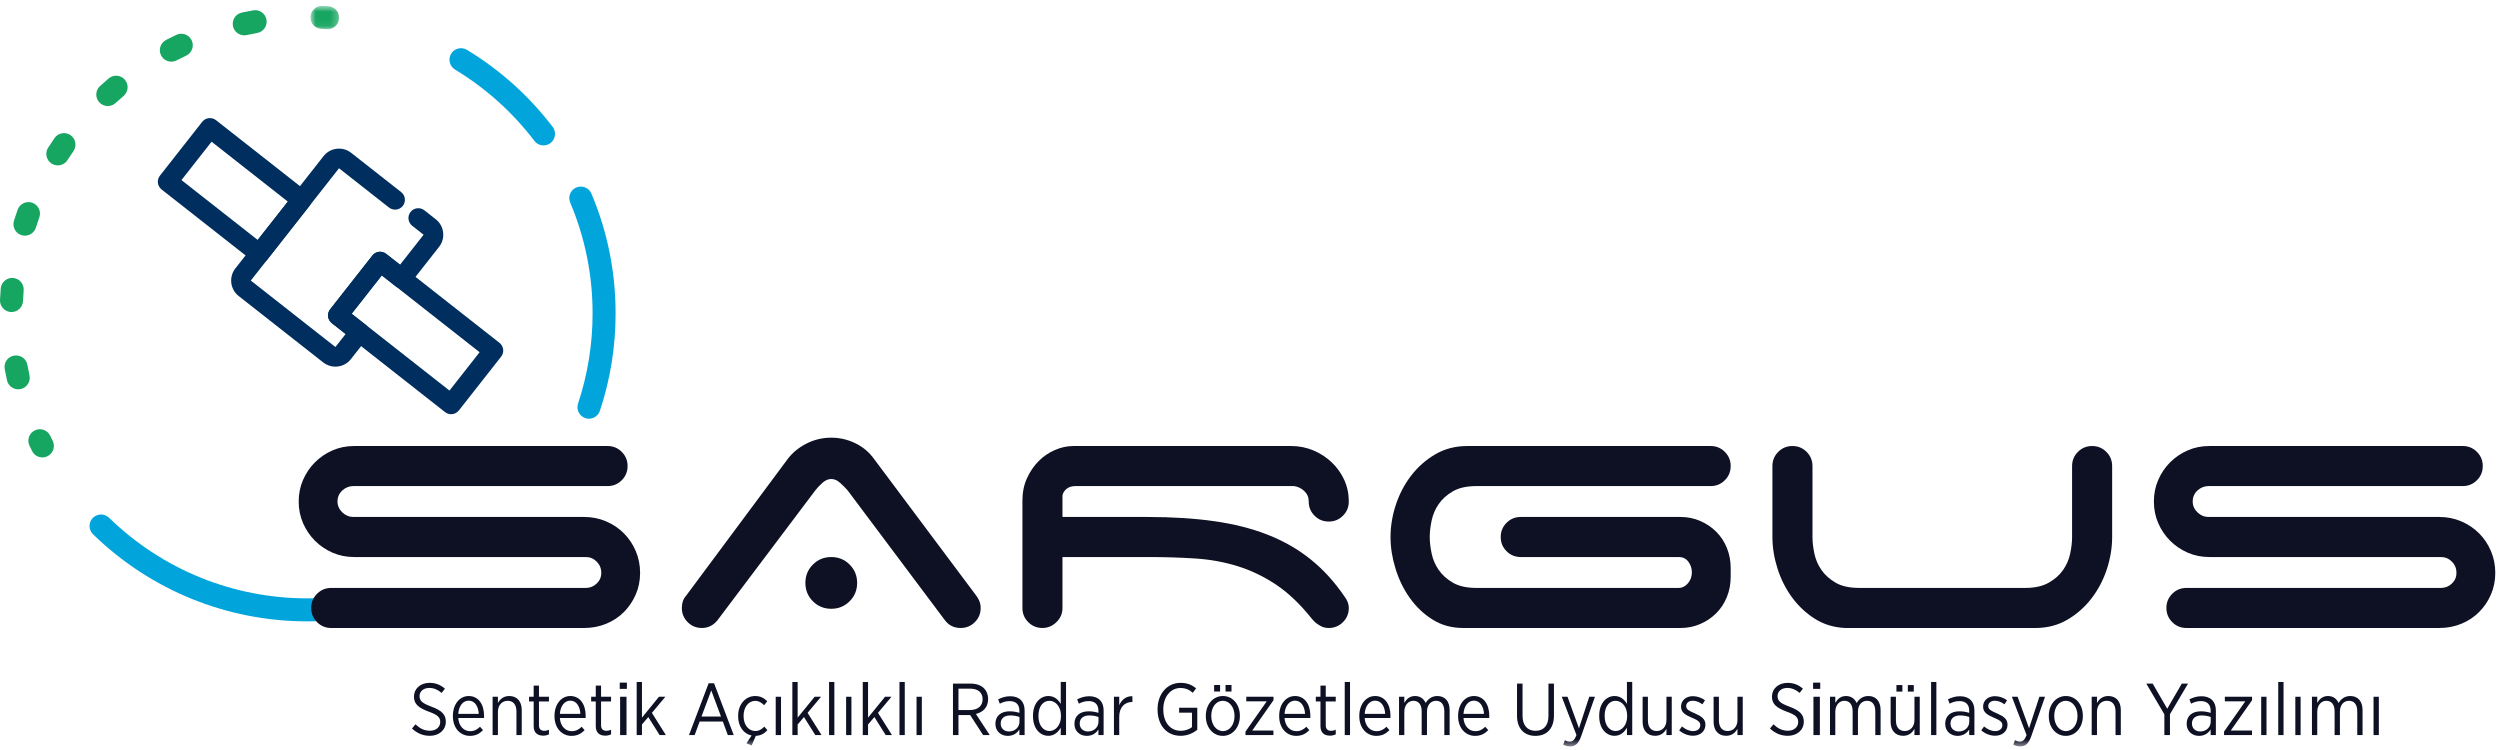 <?xml version="1.0" encoding="UTF-8"?>
<svg width="350px" height="105px" viewBox="0 0 350 105" version="1.1" xmlns="http://www.w3.org/2000/svg" xmlns:xlink="http://www.w3.org/1999/xlink">
    <!-- Generator: Sketch 62 (91390) - https://sketch.com -->
    <title>Group 94</title>
    <desc>Created with Sketch.</desc>
    <defs>
        <polygon id="path-1" points="0.736 0.667 4.755 0.667 4.755 3.934 0.736 3.934"></polygon>
        <polygon id="path-3" points="0 104.497 349.34 104.497 349.34 0.822 0 0.822"></polygon>
    </defs>
    <g id="Page-1" stroke="none" stroke-width="1" fill="none" fill-rule="evenodd">
        <g id="Group-94">
            <path d="M63.157,57.989 C62.86,57.989 62.56,57.894 62.307,57.696 L46.451,45.239 C45.852,44.769 45.747,43.903 46.217,43.308 L52.135,35.772 C52.359,35.484 52.693,35.299 53.054,35.256 C53.417,35.216 53.779,35.316 54.067,35.541 L69.928,47.997 C70.214,48.222 70.399,48.553 70.445,48.916 C70.488,49.278 70.384,49.643 70.159,49.929 L64.24,57.464 C63.972,57.809 63.565,57.989 63.157,57.989 L63.157,57.989 Z M49.232,43.924 L62.927,54.68 L67.144,49.311 L53.45,38.555 L49.232,43.924 Z" id="Fill-1" fill="#002F5F"></path>
            <path d="M36.312,36.903 C36.007,36.903 35.704,36.801 35.461,36.61 L22.621,26.525 C22.335,26.3 22.148,25.968 22.104,25.606 C22.062,25.243 22.165,24.878 22.39,24.592 L28.309,17.056 C28.778,16.459 29.643,16.357 30.241,16.825 L43.08,26.909 C43.367,27.134 43.553,27.466 43.597,27.827 C43.639,28.189 43.536,28.555 43.312,28.843 L37.393,36.376 C37.169,36.664 36.839,36.85 36.475,36.892 C36.419,36.901 36.366,36.903 36.312,36.903 L36.312,36.903 Z M25.406,25.21 L36.079,33.593 L40.298,28.225 L29.621,19.84 L25.406,25.21 Z" id="Fill-3" fill="#002F5F"></path>
            <path d="M46.955,51.333 C46.359,51.333 45.763,51.142 45.258,50.747 L33.414,41.444 C32.218,40.505 32.013,38.77 32.95,37.577 L45.296,21.86 C45.747,21.281 46.4,20.915 47.134,20.828 C47.863,20.739 48.585,20.941 49.161,21.394 L56.161,26.892 C56.761,27.362 56.863,28.226 56.395,28.825 C55.924,29.423 55.058,29.524 54.462,29.057 L47.461,23.558 L35.114,39.278 L46.958,48.58 L48.388,46.763 L46.452,45.24 C45.852,44.771 45.747,43.903 46.216,43.307 L52.134,35.772 C52.604,35.174 53.47,35.071 54.068,35.539 L56.007,37.062 L59.304,32.863 L57.708,31.608 C57.111,31.138 57.006,30.273 57.476,29.676 C57.946,29.076 58.812,28.975 59.409,29.442 L61.005,30.696 C61.583,31.149 61.949,31.803 62.037,32.534 C62.125,33.265 61.925,33.986 61.469,34.562 L57.322,39.845 C56.851,40.44 55.984,40.545 55.388,40.078 L53.451,38.555 L49.232,43.925 L51.169,45.447 C51.768,45.917 51.87,46.783 51.404,47.38 L49.123,50.282 C48.581,50.972 47.772,51.333 46.955,51.333" id="Fill-5" fill="#002F5F"></path>
            <path d="M82.455,58.619 C82.288,58.619 82.117,58.591 81.947,58.535 C81.101,58.254 80.643,57.341 80.928,56.497 C82.278,52.44 82.962,48.197 82.962,43.884 C82.962,38.499 81.907,33.275 79.828,28.36 C79.482,27.538 79.865,26.594 80.683,26.248 C81.503,25.903 82.448,26.284 82.795,27.102 C85.046,32.419 86.184,38.064 86.184,43.884 C86.184,48.543 85.445,53.129 83.984,57.514 C83.759,58.19 83.132,58.619 82.455,58.619" id="Fill-7" fill="#01A4DB"></path>
            <path d="M76.096,20.357 C75.609,20.357 75.13,20.137 74.814,19.722 C71.753,15.708 68.015,12.349 63.703,9.738 C62.941,9.278 62.699,8.286 63.158,7.526 C63.621,6.763 64.612,6.52 65.372,6.981 C70.03,9.801 74.069,13.43 77.376,17.767 C77.913,18.476 77.779,19.486 77.071,20.028 C76.78,20.247 76.434,20.357 76.096,20.357" id="Fill-9" fill="#01A4DB"></path>
            <path d="M5.939,64.039 C5.344,64.039 4.775,63.711 4.493,63.145 L4.127,62.398 C3.745,61.592 4.083,60.633 4.887,60.25 C5.684,59.864 6.651,60.206 7.036,61.009 L7.378,61.707 C7.774,62.504 7.452,63.473 6.654,63.869 C6.422,63.984 6.178,64.039 5.939,64.039" id="Fill-11" fill="#17A562"></path>
            <path d="M2.551,54.504 C1.812,54.504 1.147,53.992 0.979,53.24 C0.866,52.716 0.757,52.188 0.659,51.66 C0.5,50.783 1.082,49.943 1.955,49.784 C2.842,49.632 3.671,50.203 3.833,51.076 C3.92,51.571 4.017,52.058 4.128,52.545 C4.317,53.415 3.769,54.275 2.901,54.466 C2.787,54.491 2.668,54.504 2.551,54.504 M1.612,43.685 L1.546,43.685 C0.654,43.648 -0.034,42.896 0.001,42.006 C0.023,41.467 0.059,40.928 0.101,40.393 C0.172,39.509 0.944,38.848 1.835,38.914 C2.722,38.987 3.384,39.764 3.315,40.648 C3.275,41.146 3.244,41.643 3.222,42.144 C3.185,43.008 2.473,43.685 1.612,43.685 M3.491,32.993 C3.33,32.993 3.169,32.97 3.005,32.918 C2.156,32.652 1.688,31.747 1.955,30.899 C2.117,30.381 2.287,29.868 2.469,29.359 C2.771,28.52 3.695,28.083 4.531,28.386 C5.368,28.687 5.807,29.611 5.502,30.447 C5.337,30.915 5.177,31.389 5.026,31.865 C4.81,32.554 4.175,32.993 3.491,32.993 M8.092,23.154 C7.793,23.154 7.493,23.074 7.225,22.9 C6.475,22.421 6.255,21.425 6.738,20.675 C7.027,20.219 7.326,19.773 7.634,19.329 C8.143,18.595 9.145,18.416 9.875,18.922 C10.607,19.432 10.787,20.435 10.28,21.165 C9.998,21.575 9.721,21.991 9.449,22.412 C9.142,22.893 8.622,23.154 8.092,23.154 M15.09,14.847 C14.652,14.847 14.217,14.671 13.899,14.323 C13.299,13.668 13.344,12.648 14.002,12.047 C14.399,11.685 14.803,11.33 15.215,10.981 C15.895,10.403 16.911,10.49 17.486,11.167 C18.059,11.846 17.977,12.862 17.299,13.437 C16.92,13.76 16.543,14.09 16.175,14.426 C15.866,14.709 15.479,14.847 15.09,14.847 M23.991,8.632 C23.406,8.632 22.844,8.316 22.557,7.764 C22.148,6.973 22.457,6.004 23.248,5.591 C23.722,5.346 24.206,5.105 24.691,4.877 C25.495,4.498 26.458,4.841 26.835,5.646 C27.216,6.452 26.872,7.413 26.066,7.791 C25.617,8.003 25.171,8.224 24.731,8.452 C24.491,8.577 24.238,8.632 23.991,8.632 M34.192,4.948 C33.453,4.948 32.784,4.432 32.621,3.679 C32.43,2.809 32.983,1.952 33.852,1.762 C34.377,1.647 34.904,1.543 35.434,1.448 C36.306,1.289 37.147,1.871 37.306,2.748 C37.464,3.623 36.882,4.462 36.004,4.618 C35.512,4.708 35.023,4.803 34.539,4.911 C34.421,4.935 34.308,4.948 34.192,4.948" id="Fill-13" fill="#17A562"></path>
            <g id="Group-17" transform="translate(42.723, 0.154)">
                <mask id="mask-2" fill="white">
                    <use xlink:href="#path-1"></use>
                </mask>
                <g id="Clip-16"></g>
                <path d="M3.146,3.934 C3.112,3.934 3.076,3.933 3.04,3.931 L2.27,3.887 C1.382,3.845 0.695,3.091 0.738,2.202 C0.779,1.313 1.552,0.64 2.419,0.667 L3.251,0.715 C4.14,0.771 4.812,1.541 4.751,2.426 C4.7,3.279 3.989,3.934 3.146,3.934" id="Fill-15" fill="#17A562" mask="url(#mask-2)"></path>
            </g>
            <path d="M43.073,86.993 C31.785,86.993 21.113,82.663 13.021,74.796 C12.385,74.175 12.369,73.154 12.991,72.517 C13.609,71.879 14.63,71.864 15.268,72.486 C22.754,79.763 32.63,83.772 43.073,83.772 C44.745,83.772 46.423,83.668 48.061,83.464 C48.935,83.351 49.748,83.98 49.856,84.864 C49.968,85.744 49.343,86.55 48.46,86.661 C46.689,86.883 44.876,86.993 43.073,86.993" id="Fill-18" fill="#01A4DB"></path>
            <path d="M46.551,77.372 C45.615,76.963 44.798,76.406 44.096,75.706 C43.396,75.005 42.84,74.188 42.431,73.252 C42.022,72.317 41.817,71.304 41.817,70.213 C41.817,69.124 42.022,68.11 42.431,67.176 C42.84,66.241 43.396,65.422 44.096,64.721 C44.798,64.02 45.615,63.465 46.551,63.055 C47.486,62.646 48.498,62.442 49.589,62.442 L85.057,62.442 C85.834,62.442 86.497,62.715 87.044,63.26 C87.589,63.806 87.862,64.469 87.862,65.246 C87.862,66.027 87.589,66.689 87.044,67.234 C86.497,67.78 85.834,68.051 85.057,68.051 L49.472,68.051 C48.886,68.051 48.37,68.256 47.924,68.665 C47.477,69.073 47.25,69.591 47.25,70.213 C47.25,70.798 47.477,71.304 47.924,71.734 C48.37,72.163 48.886,72.375 49.472,72.375 L81.785,72.375 C82.875,72.375 83.897,72.58 84.853,72.989 C85.806,73.398 86.636,73.954 87.336,74.655 C88.036,75.355 88.591,76.184 89,77.137 C89.41,78.093 89.615,79.116 89.615,80.205 C89.615,81.296 89.41,82.309 89,83.244 C88.591,84.179 88.036,84.998 87.336,85.698 C86.636,86.398 85.806,86.946 84.853,87.334 C83.897,87.724 82.875,87.918 81.785,87.918 L46.374,87.918 C45.596,87.918 44.934,87.647 44.389,87.1 C43.842,86.555 43.571,85.894 43.571,85.114 C43.571,84.335 43.842,83.673 44.389,83.128 C44.934,82.583 45.596,82.309 46.374,82.309 L82.018,82.309 C82.604,82.309 83.109,82.105 83.537,81.696 C83.965,81.287 84.18,80.79 84.18,80.205 C84.18,79.582 83.965,79.057 83.537,78.628 C83.109,78.199 82.604,77.985 82.018,77.985 L49.589,77.985 C48.498,77.985 47.486,77.78 46.551,77.372" id="Fill-20" fill="#0E1124"></path>
            <path d="M100.424,86.867 C99.84,87.568 99.119,87.917 98.262,87.917 C97.483,87.917 96.821,87.645 96.276,87.1 C95.73,86.554 95.457,85.893 95.457,85.114 C95.457,84.413 95.652,83.848 96.041,83.418 L110.24,64.311 C110.903,63.416 111.778,62.686 112.869,62.121 C113.96,61.556 115.128,61.274 116.376,61.274 C117.544,61.274 118.654,61.528 119.707,62.033 C120.757,62.54 121.616,63.241 122.278,64.137 L136.477,83.127 C136.71,83.4 136.904,83.702 137.061,84.033 C137.216,84.364 137.295,84.725 137.295,85.114 C137.295,85.893 137.023,86.554 136.477,87.1 C135.932,87.645 135.269,87.917 134.49,87.917 C133.554,87.917 132.815,87.548 132.269,86.809 L118.654,68.635 C118.381,68.326 118.04,67.985 117.633,67.614 C117.223,67.244 116.804,67.059 116.376,67.059 C115.948,67.059 115.528,67.244 115.12,67.614 C114.711,67.985 114.388,68.326 114.156,68.635 L100.424,86.867 Z M112.754,81.608 C112.754,80.596 113.103,79.739 113.806,79.037 C114.506,78.335 115.362,77.985 116.376,77.985 C117.388,77.985 118.246,78.335 118.947,79.037 C119.648,79.739 120,80.596 120,81.608 C120,82.621 119.648,83.478 118.947,84.179 C118.246,84.88 117.388,85.23 116.376,85.23 C115.362,85.23 114.506,84.88 113.806,84.179 C113.103,83.478 112.754,82.621 112.754,81.608 L112.754,81.608 Z" id="Fill-22" fill="#0E1124"></path>
            <path d="M188.832,85.114 C188.832,85.893 188.558,86.555 188.013,87.1 C187.467,87.646 186.805,87.918 186.027,87.918 C185.635,87.918 185.285,87.84 184.975,87.685 C184.662,87.53 184.369,87.334 184.098,87.1 C183.865,86.867 183.689,86.672 183.571,86.516 C181.974,84.53 180.329,82.973 178.635,81.842 C176.939,80.713 175.157,79.855 173.287,79.272 C171.418,78.687 169.44,78.326 167.357,78.19 C165.273,78.054 163.041,77.985 160.669,77.985 L148.747,77.985 L148.747,85.114 C148.747,85.893 148.463,86.555 147.9,87.1 C147.335,87.646 146.682,87.918 145.942,87.918 C145.162,87.918 144.501,87.646 143.956,87.1 C143.41,86.555 143.138,85.893 143.138,85.114 L143.138,70.097 C143.138,68.929 143.35,67.876 143.781,66.942 C144.208,66.007 144.755,65.208 145.416,64.546 C146.079,63.883 146.837,63.367 147.696,62.997 C148.551,62.628 149.409,62.443 150.266,62.443 L180.769,62.443 C181.858,62.443 182.89,62.646 183.865,63.055 C184.838,63.464 185.694,64.02 186.435,64.721 C187.173,65.422 187.758,66.241 188.189,67.176 C188.616,68.11 188.832,69.124 188.832,70.215 C188.832,70.993 188.558,71.656 188.013,72.2 C187.467,72.747 186.805,73.018 186.027,73.018 C185.246,73.018 184.584,72.747 184.041,72.2 C183.493,71.656 183.222,70.993 183.222,70.215 C183.222,69.629 183.017,69.143 182.608,68.753 C182.198,68.364 181.722,68.131 181.176,68.051 L150.557,68.051 C150.051,68.051 149.644,68.179 149.331,68.432 C149.02,68.686 148.824,68.986 148.747,69.338 L148.747,72.375 L160.669,72.375 C164.095,72.375 167.191,72.571 169.958,72.96 C172.723,73.351 175.225,73.982 177.466,74.86 C179.706,75.735 181.711,76.883 183.484,78.307 C185.256,79.728 186.845,81.471 188.246,83.536 C188.637,84.043 188.832,84.569 188.832,85.114" id="Fill-24" fill="#0E1124"></path>
            <path d="M210.1,75.18 C210.1,74.402 210.372,73.739 210.917,73.194 C211.463,72.648 212.126,72.375 212.903,72.375 L235.282,72.375 C236.257,72.375 237.172,72.561 238.029,72.931 C238.886,73.302 239.637,73.808 240.279,74.45 C240.922,75.093 241.417,75.852 241.77,76.729 C242.12,77.607 242.296,78.531 242.296,79.505 L242.296,80.79 C242.296,81.764 242.12,82.689 241.77,83.565 C241.417,84.442 240.922,85.201 240.279,85.844 C239.637,86.487 238.886,86.995 238.029,87.363 C237.172,87.734 236.257,87.918 235.282,87.918 L204.84,87.918 C203.243,87.918 201.82,87.529 200.575,86.75 C199.328,85.971 198.267,84.967 197.39,83.741 C196.513,82.514 195.842,81.14 195.375,79.621 C194.906,78.102 194.673,76.622 194.673,75.18 C194.673,73.699 194.917,72.21 195.403,70.71 C195.891,69.212 196.602,67.847 197.535,66.62 C198.472,65.393 199.6,64.39 200.925,63.612 C202.249,62.833 203.75,62.442 205.426,62.442 L239.491,62.442 C240.27,62.442 240.93,62.715 241.476,63.26 C242.022,63.806 242.296,64.469 242.296,65.247 C242.296,66.027 242.022,66.689 241.476,67.234 C240.93,67.78 240.27,68.052 239.491,68.052 L206.71,68.052 C205.347,68.052 204.245,68.296 203.408,68.782 C202.571,69.27 201.909,69.861 201.421,70.565 C200.935,71.266 200.604,72.035 200.429,72.873 C200.254,73.711 200.164,74.479 200.164,75.18 C200.164,75.882 200.254,76.652 200.429,77.488 C200.604,78.326 200.935,79.096 201.421,79.797 C201.909,80.499 202.571,81.091 203.408,81.579 C204.245,82.066 205.347,82.309 206.71,82.309 L235.049,82.309 C235.517,82.309 235.935,82.095 236.306,81.666 C236.674,81.238 236.861,80.732 236.861,80.147 C236.861,79.562 236.694,79.057 236.364,78.628 C236.033,78.199 235.595,77.985 235.049,77.985 L212.903,77.985 C212.126,77.985 211.463,77.713 210.917,77.168 C210.372,76.622 210.1,75.961 210.1,75.18" id="Fill-26" fill="#0E1124"></path>
            <path d="M254.01,77.489 C254.186,78.327 254.516,79.096 255.003,79.796 C255.491,80.497 256.152,81.093 256.991,81.579 C257.826,82.066 258.928,82.308 260.291,82.308 L283.547,82.308 C284.872,82.308 285.961,82.066 286.82,81.579 C287.676,81.093 288.348,80.497 288.835,79.796 C289.322,79.096 289.653,78.327 289.828,77.489 C290.006,76.651 290.091,75.882 290.091,75.18 L290.091,65.249 C290.091,64.468 290.364,63.807 290.91,63.261 C291.455,62.716 292.117,62.443 292.896,62.443 C293.675,62.443 294.338,62.716 294.884,63.261 C295.429,63.807 295.701,64.468 295.701,65.249 L295.701,75.18 C295.701,76.661 295.458,78.153 294.971,79.65 C294.483,81.151 293.773,82.514 292.838,83.74 C291.903,84.969 290.773,85.972 289.449,86.75 C288.124,87.53 286.623,87.919 284.95,87.919 L258.305,87.919 C256.708,87.842 255.286,87.402 254.039,86.604 C252.793,85.806 251.733,84.802 250.855,83.596 C249.979,82.387 249.305,81.045 248.838,79.563 C248.372,78.083 248.138,76.623 248.138,75.18 L248.138,65.249 C248.138,64.468 248.409,63.807 248.956,63.261 C249.5,62.716 250.163,62.443 250.942,62.443 C251.721,62.443 252.383,62.716 252.931,63.261 C253.474,63.807 253.748,64.468 253.748,65.249 L253.748,75.18 C253.748,75.882 253.834,76.651 254.01,77.489" id="Fill-28" fill="#0E1124"></path>
            <path d="M306.276,77.372 C305.341,76.963 304.524,76.406 303.822,75.706 C303.121,75.005 302.565,74.188 302.158,73.252 C301.748,72.317 301.543,71.304 301.543,70.213 C301.543,69.124 301.748,68.11 302.158,67.176 C302.565,66.241 303.121,65.422 303.822,64.721 C304.524,64.02 305.341,63.465 306.276,63.055 C307.211,62.646 308.224,62.442 309.314,62.442 L344.783,62.442 C345.562,62.442 346.223,62.715 346.769,63.26 C347.314,63.806 347.588,64.469 347.588,65.246 C347.588,66.027 347.314,66.689 346.769,67.234 C346.223,67.78 345.562,68.051 344.783,68.051 L309.198,68.051 C308.614,68.051 308.098,68.256 307.65,68.665 C307.202,69.073 306.978,69.591 306.978,70.213 C306.978,70.798 307.202,71.304 307.65,71.734 C308.098,72.163 308.614,72.375 309.198,72.375 L341.511,72.375 C342.601,72.375 343.624,72.58 344.578,72.989 C345.533,73.398 346.359,73.954 347.063,74.655 C347.764,75.355 348.319,76.184 348.726,77.137 C349.136,78.093 349.34,79.116 349.34,80.205 C349.34,81.296 349.136,82.309 348.726,83.244 C348.319,84.179 347.764,84.998 347.063,85.698 C346.359,86.398 345.533,86.946 344.578,87.334 C343.624,87.724 342.601,87.918 341.511,87.918 L306.102,87.918 C305.322,87.918 304.659,87.647 304.115,87.1 C303.569,86.555 303.295,85.894 303.295,85.114 C303.295,84.335 303.569,83.673 304.115,83.128 C304.659,82.583 305.322,82.309 306.102,82.309 L341.745,82.309 C342.329,82.309 342.835,82.105 343.264,81.696 C343.692,81.287 343.906,80.79 343.906,80.205 C343.906,79.582 343.692,79.057 343.264,78.628 C342.835,78.199 342.329,77.985 341.745,77.985 L309.314,77.985 C308.224,77.985 307.211,77.78 306.276,77.372" id="Fill-30" fill="#0E1124"></path>
            <path d="M57.678,101.995 L58.162,101.406 C58.758,101.963 59.375,102.302 60.19,102.302 C61.056,102.302 61.631,101.778 61.631,101.088 L61.631,101.077 C61.631,100.48 61.344,100.099 60.036,99.637 C58.542,99.08 57.956,98.546 57.956,97.525 L57.956,97.505 C57.956,96.424 58.863,95.6 60.128,95.6 C60.963,95.6 61.651,95.857 62.291,96.413 L61.827,97.009 C61.291,96.547 60.726,96.31 60.096,96.31 C59.273,96.31 58.739,96.814 58.739,97.432 L58.739,97.453 C58.739,98.081 59.056,98.442 60.416,98.935 C61.879,99.481 62.414,100.067 62.414,101.025 L62.414,101.047 C62.414,102.2 61.467,103.013 60.181,103.013 C59.254,103.013 58.429,102.694 57.678,101.995" id="Fill-32" fill="#0E1124"></path>
            <path d="M63.404,100.274 L63.404,100.223 C63.404,98.584 64.362,97.443 65.619,97.443 C66.967,97.443 67.77,98.595 67.77,100.214 C67.77,100.284 67.77,100.428 67.761,100.521 L64.156,100.521 C64.239,101.706 64.97,102.365 65.815,102.365 C66.401,102.365 66.835,102.117 67.204,101.747 L67.626,102.22 C67.143,102.715 66.586,103.023 65.783,103.023 C64.477,103.023 63.404,101.973 63.404,100.274 L63.404,100.274 Z M67.028,99.944 C66.977,98.925 66.494,98.091 65.619,98.091 C64.825,98.091 64.228,98.821 64.156,99.944 L67.028,99.944 Z" id="Fill-34" fill="#0E1124"></path>
            <path d="M68.966,97.546 L69.708,97.546 L69.708,98.42 C70.007,97.885 70.49,97.443 71.293,97.443 C72.384,97.443 73.043,98.195 73.043,99.398 L73.043,102.91 L72.302,102.91 L72.302,99.605 C72.302,98.647 71.85,98.111 71.066,98.111 C70.284,98.111 69.708,98.73 69.708,99.646 L69.708,102.91 L68.966,102.91 L68.966,97.546 Z" id="Fill-36" fill="#0E1124"></path>
            <path d="M74.714,101.664 L74.714,98.205 L74.067,98.205 L74.067,97.545 L74.714,97.545 L74.714,95.98 L75.455,95.98 L75.455,97.545 L76.855,97.545 L76.855,98.205 L75.455,98.205 L75.455,101.54 C75.455,102.107 75.764,102.313 76.229,102.313 C76.434,102.313 76.639,102.261 76.855,102.169 L76.855,102.807 C76.618,102.919 76.362,102.992 76.054,102.992 C75.29,102.992 74.714,102.622 74.714,101.664" id="Fill-38" fill="#0E1124"></path>
            <path d="M77.629,100.274 L77.629,100.223 C77.629,98.584 78.587,97.443 79.843,97.443 C81.193,97.443 81.994,98.595 81.994,100.214 C81.994,100.284 81.994,100.428 81.985,100.521 L78.381,100.521 C78.463,101.706 79.194,102.365 80.038,102.365 C80.625,102.365 81.059,102.117 81.428,101.747 L81.851,102.22 C81.366,102.715 80.81,103.023 80.008,103.023 C78.7,103.023 77.629,101.973 77.629,100.274 L77.629,100.274 Z M81.252,99.944 C81.202,98.925 80.719,98.091 79.843,98.091 C79.049,98.091 78.452,98.821 78.381,99.944 L81.252,99.944 Z" id="Fill-40" fill="#0E1124"></path>
            <path d="M83.407,101.664 L83.407,98.205 L82.76,98.205 L82.76,97.545 L83.407,97.545 L83.407,95.98 L84.148,95.98 L84.148,97.545 L85.548,97.545 L85.548,98.205 L84.148,98.205 L84.148,101.54 C84.148,102.107 84.457,102.313 84.922,102.313 C85.127,102.313 85.333,102.261 85.548,102.169 L85.548,102.807 C85.311,102.919 85.055,102.992 84.745,102.992 C83.984,102.992 83.407,102.622 83.407,101.664" id="Fill-42" fill="#0E1124"></path>
            <mask id="mask-4" fill="white">
                <use xlink:href="#path-3"></use>
            </mask>
            <g id="Clip-45"></g>
            <path d="M86.764,96.442 L87.764,96.442 L87.764,95.568 L86.764,95.568 L86.764,96.442 Z M86.816,102.911 L87.712,102.911 L87.712,97.546 L86.816,97.546 L86.816,102.911 Z" id="Fill-44" fill="#0E1124" mask="url(#mask-4)"></path>
            <polygon id="Fill-46" fill="#0E1124" mask="url(#mask-4)" points="89.135 95.476 89.875 95.476 89.875 100.469 92.254 97.546 93.15 97.546 91.265 99.801 93.222 102.91 92.347 102.91 90.761 100.387 89.875 101.426 89.875 102.91 89.135 102.91"></polygon>
            <path d="M99.207,95.661 L99.971,95.661 L102.72,102.91 L101.895,102.91 L101.194,101.016 L97.95,101.016 L97.25,102.91 L96.458,102.91 L99.207,95.661 Z M100.937,100.315 L99.577,96.659 L98.207,100.315 L100.937,100.315 Z" id="Fill-47" fill="#0E1124" mask="url(#mask-4)"></path>
            <path d="M104.511,104.053 L105.222,102.973 C104.12,102.745 103.338,101.715 103.338,100.284 L103.338,100.213 C103.338,98.585 104.389,97.443 105.726,97.443 C106.488,97.443 107.004,97.762 107.416,98.174 L106.973,98.73 C106.654,98.411 106.272,98.122 105.717,98.122 C104.821,98.122 104.101,98.967 104.101,100.213 L104.101,100.264 C104.101,101.53 104.842,102.345 105.747,102.345 C106.272,102.345 106.663,102.077 107.004,101.727 L107.437,102.22 C107.055,102.653 106.54,102.992 105.809,103.023 L105.231,104.371 L104.511,104.053 Z" id="Fill-48" fill="#0E1124" mask="url(#mask-4)"></path>
            <polygon id="Fill-49" fill="#0E1124" mask="url(#mask-4)" points="108.6 102.911 109.342 102.911 109.342 97.546 108.6 97.546"></polygon>
            <polygon id="Fill-50" fill="#0E1124" mask="url(#mask-4)" points="110.93 95.476 111.671 95.476 111.671 100.469 114.049 97.546 114.945 97.546 113.06 99.801 115.017 102.91 114.142 102.91 112.556 100.387 111.671 101.426 111.671 102.91 110.93 102.91"></polygon>
            <polygon id="Fill-51" fill="#0E1124" mask="url(#mask-4)" points="116.069 102.911 116.81 102.911 116.81 95.475 116.069 95.475"></polygon>
            <polygon id="Fill-52" fill="#0E1124" mask="url(#mask-4)" points="118.457 102.911 119.2 102.911 119.2 97.546 118.457 97.546"></polygon>
            <polygon id="Fill-53" fill="#0E1124" mask="url(#mask-4)" points="120.786 95.476 121.527 95.476 121.527 100.469 123.906 97.546 124.803 97.546 122.918 99.801 124.875 102.91 124 102.91 122.413 100.387 121.527 101.426 121.527 102.91 120.786 102.91"></polygon>
            <polygon id="Fill-54" fill="#0E1124" mask="url(#mask-4)" points="125.926 102.911 126.667 102.911 126.667 95.475 125.926 95.475"></polygon>
            <polygon id="Fill-55" fill="#0E1124" mask="url(#mask-4)" points="128.316 102.911 129.056 102.911 129.056 97.546 128.316 97.546"></polygon>
            <path d="M133.415,95.703 L135.875,95.703 C136.7,95.703 137.358,95.949 137.77,96.371 C138.13,96.733 138.336,97.247 138.336,97.854 L138.336,97.875 C138.336,99.017 137.626,99.709 136.627,99.955 L138.563,102.91 L137.636,102.91 L135.823,100.11 L134.186,100.11 L134.186,102.91 L133.415,102.91 L133.415,95.703 Z M135.742,99.409 C136.916,99.409 137.565,98.822 137.565,97.906 L137.565,97.885 C137.565,96.937 136.905,96.413 135.823,96.413 L134.186,96.413 L134.186,99.409 L135.742,99.409 Z" id="Fill-56" fill="#0E1124" mask="url(#mask-4)"></path>
            <path d="M139.357,101.355 L139.357,101.314 C139.357,100.213 140.152,99.585 141.335,99.585 C141.901,99.585 142.313,99.677 142.714,99.801 L142.714,99.481 C142.714,98.616 142.21,98.153 141.344,98.153 C140.811,98.153 140.346,98.319 139.976,98.514 L139.739,97.906 C140.243,97.66 140.769,97.473 141.428,97.473 C142.077,97.473 142.581,97.66 142.93,98.01 C143.259,98.338 143.446,98.833 143.446,99.461 L143.446,102.911 L142.714,102.911 L142.714,102.128 C142.394,102.633 141.87,103.023 141.076,103.023 C140.181,103.023 139.357,102.416 139.357,101.355 M142.726,101.046 L142.726,100.378 C142.385,100.253 141.952,100.161 141.428,100.161 C140.572,100.161 140.099,100.604 140.099,101.283 L140.099,101.314 C140.099,101.984 140.603,102.405 141.242,102.405 C142.065,102.416 142.726,101.83 142.726,101.046" id="Fill-57" fill="#0E1124" mask="url(#mask-4)"></path>
            <path d="M144.62,100.284 L144.62,100.182 C144.62,98.399 145.672,97.443 146.761,97.443 C147.617,97.443 148.153,97.957 148.504,98.544 L148.504,95.475 L149.246,95.475 L149.246,102.91 L148.504,102.91 L148.504,101.88 C148.144,102.488 147.607,103.013 146.761,103.013 C145.672,103.013 144.62,102.077 144.62,100.284 M148.534,100.274 L148.534,100.182 C148.534,98.915 147.762,98.111 146.917,98.111 C146.063,98.111 145.384,98.863 145.384,100.182 L145.384,100.264 C145.384,101.571 146.082,102.344 146.917,102.344 C147.762,102.344 148.534,101.539 148.534,100.274" id="Fill-58" fill="#0E1124" mask="url(#mask-4)"></path>
            <path d="M150.42,101.355 L150.42,101.314 C150.42,100.213 151.212,99.585 152.397,99.585 C152.964,99.585 153.375,99.677 153.778,99.801 L153.778,99.481 C153.778,98.616 153.274,98.153 152.407,98.153 C151.872,98.153 151.408,98.319 151.038,98.514 L150.802,97.906 C151.306,97.66 151.83,97.473 152.49,97.473 C153.139,97.473 153.642,97.66 153.994,98.01 C154.323,98.338 154.507,98.833 154.507,99.461 L154.507,102.911 L153.778,102.911 L153.778,102.128 C153.457,102.633 152.932,103.023 152.14,103.023 C151.244,103.023 150.42,102.416 150.42,101.355 M153.787,101.046 L153.787,100.378 C153.448,100.253 153.015,100.161 152.49,100.161 C151.635,100.161 151.161,100.604 151.161,101.283 L151.161,101.314 C151.161,101.984 151.665,102.405 152.305,102.405 C153.127,102.416 153.787,101.83 153.787,101.046" id="Fill-59" fill="#0E1124" mask="url(#mask-4)"></path>
            <path d="M155.951,97.546 L156.692,97.546 L156.692,98.73 C157.012,97.978 157.661,97.432 158.536,97.473 L158.536,98.276 L158.494,98.276 C157.495,98.276 156.692,98.976 156.692,100.356 L156.692,102.91 L155.951,102.91 L155.951,97.546 Z" id="Fill-60" fill="#0E1124" mask="url(#mask-4)"></path>
            <path d="M162.06,99.348 L162.06,99.275 C162.06,97.184 163.377,95.6 165.272,95.6 C166.209,95.6 166.836,95.868 167.454,96.371 L166.99,96.99 C166.546,96.598 166.033,96.32 165.251,96.32 C163.882,96.32 162.862,97.556 162.862,99.275 L162.862,99.326 C162.862,101.14 163.839,102.312 165.323,102.312 C165.942,102.312 166.508,102.087 166.877,101.799 L166.877,99.771 L165.076,99.771 L165.076,99.08 L167.62,99.08 L167.62,102.168 C167.062,102.622 166.249,103.014 165.291,103.014 C163.326,103.014 162.06,101.52 162.06,99.348" id="Fill-61" fill="#0E1124" mask="url(#mask-4)"></path>
            <path d="M168.816,100.274 L168.816,100.202 C168.816,98.636 169.825,97.443 171.204,97.443 C172.583,97.443 173.583,98.626 173.583,100.191 L173.583,100.253 C173.583,101.817 172.574,103.023 171.195,103.023 C169.814,103.023 168.816,101.839 168.816,100.274 L168.816,100.274 Z M172.832,100.264 L172.832,100.214 C172.832,99.008 172.112,98.111 171.195,98.111 C170.247,98.111 169.579,99.008 169.579,100.202 L169.579,100.253 C169.579,101.458 170.287,102.354 171.204,102.354 C172.152,102.354 172.832,101.449 172.832,100.264 L172.832,100.264 Z M169.979,96.815 L170.814,96.815 L170.814,95.899 L169.979,95.899 L169.979,96.815 Z M171.576,96.815 L172.41,96.815 L172.41,95.899 L171.576,95.899 L171.576,96.815 Z" id="Fill-62" fill="#0E1124" mask="url(#mask-4)"></path>
            <polygon id="Fill-63" fill="#0E1124" mask="url(#mask-4)" points="174.367 102.426 177.343 98.184 174.48 98.184 174.48 97.546 178.29 97.546 178.29 98.029 175.314 102.272 178.281 102.272 178.281 102.91 174.367 102.91"></polygon>
            <path d="M179.085,100.274 L179.085,100.223 C179.085,98.584 180.042,97.443 181.299,97.443 C182.649,97.443 183.451,98.595 183.451,100.214 C183.451,100.284 183.451,100.428 183.441,100.521 L179.836,100.521 C179.92,101.706 180.65,102.365 181.494,102.365 C182.082,102.365 182.514,102.117 182.884,101.747 L183.307,102.22 C182.823,102.715 182.266,103.023 181.465,103.023 C180.157,103.023 179.085,101.973 179.085,100.274 L179.085,100.274 Z M182.708,99.944 C182.658,98.925 182.174,98.091 181.299,98.091 C180.506,98.091 179.908,98.821 179.836,99.944 L182.708,99.944 Z" id="Fill-64" fill="#0E1124" mask="url(#mask-4)"></path>
            <path d="M184.864,101.664 L184.864,98.205 L184.215,98.205 L184.215,97.545 L184.864,97.545 L184.864,95.98 L185.605,95.98 L185.605,97.545 L187.005,97.545 L187.005,98.205 L185.605,98.205 L185.605,101.54 C185.605,102.107 185.914,102.313 186.376,102.313 C186.583,102.313 186.789,102.261 187.005,102.169 L187.005,102.807 C186.768,102.919 186.512,102.992 186.203,102.992 C185.44,102.992 184.864,102.622 184.864,101.664" id="Fill-65" fill="#0E1124" mask="url(#mask-4)"></path>
            <polygon id="Fill-66" fill="#0E1124" mask="url(#mask-4)" points="188.263 102.911 189.004 102.911 189.004 95.475 188.263 95.475"></polygon>
            <path d="M190.301,100.274 L190.301,100.223 C190.301,98.584 191.259,97.443 192.515,97.443 C193.864,97.443 194.668,98.595 194.668,100.214 C194.668,100.284 194.668,100.428 194.657,100.521 L191.055,100.521 C191.136,101.706 191.868,102.365 192.713,102.365 C193.299,102.365 193.731,102.117 194.102,101.747 L194.524,102.22 C194.039,102.715 193.484,103.023 192.681,103.023 C191.373,103.023 190.301,101.973 190.301,100.274 L190.301,100.274 Z M193.926,99.944 C193.875,98.925 193.39,98.091 192.515,98.091 C191.723,98.091 191.126,98.821 191.055,99.944 L193.926,99.944 Z" id="Fill-67" fill="#0E1124" mask="url(#mask-4)"></path>
            <path d="M195.864,97.546 L196.604,97.546 L196.604,98.401 C196.905,97.895 197.337,97.443 198.108,97.443 C198.829,97.443 199.333,97.834 199.591,98.42 C199.92,97.895 200.415,97.443 201.239,97.443 C202.279,97.443 202.948,98.163 202.948,99.409 L202.948,102.91 L202.205,102.91 L202.205,99.605 C202.205,98.627 201.774,98.111 201.043,98.111 C200.342,98.111 199.776,98.668 199.776,99.637 L199.776,102.91 L199.035,102.91 L199.035,99.594 C199.035,98.638 198.602,98.111 197.871,98.111 C197.15,98.111 196.604,98.739 196.604,99.646 L196.604,102.91 L195.864,102.91 L195.864,97.546 Z" id="Fill-68" fill="#0E1124" mask="url(#mask-4)"></path>
            <path d="M204.135,100.274 L204.135,100.223 C204.135,98.584 205.092,97.443 206.348,97.443 C207.698,97.443 208.5,98.595 208.5,100.214 C208.5,100.284 208.5,100.428 208.49,100.521 L204.888,100.521 C204.97,101.706 205.699,102.365 206.543,102.365 C207.131,102.365 207.564,102.117 207.935,101.747 L208.357,102.22 C207.872,102.715 207.316,103.023 206.514,103.023 C205.206,103.023 204.135,101.973 204.135,100.274 L204.135,100.274 Z M207.759,99.944 C207.708,98.925 207.223,98.091 206.348,98.091 C205.556,98.091 204.958,98.821 204.888,99.944 L207.759,99.944 Z" id="Fill-69" fill="#0E1124" mask="url(#mask-4)"></path>
            <path d="M212.384,100.222 L212.384,95.703 L213.156,95.703 L213.156,100.203 C213.156,101.562 213.846,102.313 214.98,102.313 C216.08,102.313 216.783,101.603 216.783,100.233 L216.783,95.703 L217.553,95.703 L217.553,100.182 C217.553,102.036 216.513,103.023 214.959,103.023 C213.425,103.023 212.384,102.036 212.384,100.222" id="Fill-70" fill="#0E1124" mask="url(#mask-4)"></path>
            <path d="M222.497,97.546 L223.29,97.546 L221.386,103.003 C221.005,104.114 220.542,104.497 219.821,104.497 C219.481,104.497 219.162,104.413 218.854,104.248 L219.08,103.63 C219.285,103.745 219.512,103.826 219.78,103.826 C220.181,103.826 220.439,103.6 220.705,102.91 L218.647,97.546 L219.451,97.546 L221.056,101.963 L222.497,97.546 Z" id="Fill-71" fill="#0E1124" mask="url(#mask-4)"></path>
            <path d="M223.89,100.284 L223.89,100.182 C223.89,98.399 224.94,97.443 226.031,97.443 C226.886,97.443 227.422,97.957 227.771,98.544 L227.771,95.475 L228.513,95.475 L228.513,102.91 L227.771,102.91 L227.771,101.88 C227.412,102.488 226.876,103.013 226.031,103.013 C224.94,103.013 223.89,102.077 223.89,100.284 M227.802,100.274 L227.802,100.182 C227.802,98.915 227.03,98.111 226.186,98.111 C225.331,98.111 224.653,98.863 224.653,100.182 L224.653,100.264 C224.653,101.571 225.35,102.344 226.186,102.344 C227.03,102.344 227.802,101.539 227.802,100.274" id="Fill-72" fill="#0E1124" mask="url(#mask-4)"></path>
            <path d="M229.966,101.066 L229.966,97.546 L230.708,97.546 L230.708,100.851 C230.708,101.808 231.161,102.344 231.942,102.344 C232.727,102.344 233.303,101.735 233.303,100.82 L233.303,97.546 L234.045,97.546 L234.045,102.91 L233.303,102.91 L233.303,102.035 C233.005,102.57 232.521,103.012 231.717,103.012 C230.626,103.012 229.966,102.261 229.966,101.066" id="Fill-73" fill="#0E1124" mask="url(#mask-4)"></path>
            <path d="M235.086,102.251 L235.479,101.704 C235.982,102.128 236.507,102.354 237.043,102.354 C237.63,102.354 238.041,102.025 238.041,101.519 L238.041,101.51 C238.041,101.036 237.599,100.789 236.878,100.491 C236.024,100.119 235.345,99.779 235.345,98.947 L235.345,98.925 C235.345,98.05 236.054,97.464 237.012,97.464 C237.619,97.464 238.246,97.7 238.7,98.039 L238.339,98.606 C237.929,98.307 237.465,98.102 236.991,98.102 C236.425,98.102 236.065,98.431 236.065,98.852 L236.065,98.875 C236.065,99.327 236.528,99.553 237.259,99.862 C238.146,100.254 238.761,100.625 238.761,101.438 L238.761,101.458 C238.761,102.416 237.99,103.002 237.022,103.002 C236.363,103.002 235.651,102.745 235.086,102.251" id="Fill-74" fill="#0E1124" mask="url(#mask-4)"></path>
            <path d="M239.906,101.066 L239.906,97.546 L240.647,97.546 L240.647,100.851 C240.647,101.808 241.101,102.344 241.883,102.344 C242.666,102.344 243.243,101.735 243.243,100.82 L243.243,97.546 L243.984,97.546 L243.984,102.91 L243.243,102.91 L243.243,102.035 C242.944,102.57 242.459,103.012 241.657,103.012 C240.566,103.012 239.906,102.261 239.906,101.066" id="Fill-75" fill="#0E1124" mask="url(#mask-4)"></path>
            <path d="M247.796,101.995 L248.281,101.406 C248.876,101.963 249.493,102.302 250.308,102.302 C251.174,102.302 251.749,101.778 251.749,101.088 L251.749,101.077 C251.749,100.48 251.462,100.099 250.152,99.637 C248.66,99.08 248.074,98.546 248.074,97.525 L248.074,97.505 C248.074,96.424 248.98,95.6 250.246,95.6 C251.081,95.6 251.77,95.857 252.408,96.413 L251.945,97.009 C251.409,96.547 250.844,96.31 250.214,96.31 C249.392,96.31 248.857,96.814 248.857,97.432 L248.857,97.453 C248.857,98.081 249.174,98.442 250.534,98.935 C251.996,99.481 252.532,100.067 252.532,101.025 L252.532,101.047 C252.532,102.2 251.585,103.013 250.297,103.013 C249.372,103.013 248.547,102.694 247.796,101.995" id="Fill-76" fill="#0E1124" mask="url(#mask-4)"></path>
            <path d="M253.832,96.442 L254.832,96.442 L254.832,95.568 L253.832,95.568 L253.832,96.442 Z M253.881,102.911 L254.78,102.911 L254.78,97.546 L253.881,97.546 L253.881,102.911 Z" id="Fill-77" fill="#0E1124" mask="url(#mask-4)"></path>
            <path d="M256.199,97.546 L256.942,97.546 L256.942,98.401 C257.24,97.895 257.673,97.443 258.444,97.443 C259.165,97.443 259.669,97.834 259.927,98.42 C260.256,97.895 260.751,97.443 261.575,97.443 C262.615,97.443 263.284,98.163 263.284,99.409 L263.284,102.91 L262.542,102.91 L262.542,99.605 C262.542,98.627 262.109,98.111 261.379,98.111 C260.68,98.111 260.112,98.668 260.112,99.637 L260.112,102.91 L259.37,102.91 L259.37,99.594 C259.37,98.638 258.94,98.111 258.209,98.111 C257.488,98.111 256.942,98.739 256.942,99.646 L256.942,102.91 L256.199,102.91 L256.199,97.546 Z" id="Fill-78" fill="#0E1124" mask="url(#mask-4)"></path>
            <path d="M264.687,101.066 L264.687,97.546 L265.429,97.546 L265.429,100.851 C265.429,101.808 265.881,102.344 266.663,102.344 C267.447,102.344 268.023,101.735 268.023,100.82 L268.023,97.546 L268.765,97.546 L268.765,102.91 L268.023,102.91 L268.023,102.035 C267.725,102.57 267.24,103.012 266.438,103.012 C265.347,103.012 264.687,102.261 264.687,101.066 L264.687,101.066 Z M265.5,96.825 L266.335,96.825 L266.335,95.909 L265.5,95.909 L265.5,96.825 Z M267.097,96.825 L267.931,96.825 L267.931,95.909 L267.097,95.909 L267.097,96.825 Z" id="Fill-79" fill="#0E1124" mask="url(#mask-4)"></path>
            <polygon id="Fill-80" fill="#0E1124" mask="url(#mask-4)" points="270.352 102.911 271.092 102.911 271.092 95.475 270.352 95.475"></polygon>
            <path d="M272.329,101.355 L272.329,101.314 C272.329,100.213 273.122,99.585 274.306,99.585 C274.873,99.585 275.284,99.677 275.686,99.801 L275.686,99.481 C275.686,98.616 275.182,98.153 274.317,98.153 C273.782,98.153 273.318,98.319 272.949,98.514 L272.71,97.906 C273.215,97.66 273.741,97.473 274.4,97.473 C275.049,97.473 275.553,97.66 275.902,98.01 C276.231,98.338 276.418,98.833 276.418,99.461 L276.418,102.911 L275.686,102.911 L275.686,102.128 C275.367,102.633 274.842,103.023 274.051,103.023 C273.152,103.023 272.329,102.416 272.329,101.355 M275.698,101.046 L275.698,100.378 C275.357,100.253 274.925,100.161 274.4,100.161 C273.544,100.161 273.07,100.604 273.07,101.283 L273.07,101.314 C273.07,101.984 273.576,102.405 274.214,102.405 C275.039,102.416 275.698,101.83 275.698,101.046" id="Fill-81" fill="#0E1124" mask="url(#mask-4)"></path>
            <path d="M277.377,102.251 L277.769,101.704 C278.274,102.128 278.798,102.354 279.334,102.354 C279.92,102.354 280.333,102.025 280.333,101.519 L280.333,101.51 C280.333,101.036 279.89,100.789 279.169,100.491 C278.314,100.119 277.634,99.779 277.634,98.947 L277.634,98.925 C277.634,98.05 278.344,97.464 279.302,97.464 C279.91,97.464 280.537,97.7 280.991,98.039 L280.63,98.606 C280.22,98.307 279.756,98.102 279.282,98.102 C278.716,98.102 278.355,98.431 278.355,98.852 L278.355,98.875 C278.355,99.327 278.818,99.553 279.55,99.862 C280.436,100.254 281.053,100.625 281.053,101.438 L281.053,101.458 C281.053,102.416 280.28,103.002 279.313,103.002 C278.653,103.002 277.942,102.745 277.377,102.251" id="Fill-82" fill="#0E1124" mask="url(#mask-4)"></path>
            <path d="M285.515,97.546 L286.306,97.546 L284.402,103.003 C284.02,104.114 283.558,104.497 282.836,104.497 C282.496,104.497 282.177,104.413 281.868,104.248 L282.094,103.63 C282.301,103.745 282.527,103.826 282.794,103.826 C283.196,103.826 283.454,103.6 283.72,102.91 L281.662,97.546 L282.465,97.546 L284.07,101.963 L285.515,97.546 Z" id="Fill-83" fill="#0E1124" mask="url(#mask-4)"></path>
            <path d="M286.832,100.274 L286.832,100.202 C286.832,98.636 287.842,97.443 289.221,97.443 C290.601,97.443 291.6,98.626 291.6,100.191 L291.6,100.253 C291.6,101.817 290.59,103.023 289.211,103.023 C287.83,103.023 286.832,101.839 286.832,100.274 M290.849,100.264 L290.849,100.214 C290.849,99.008 290.128,98.111 289.211,98.111 C288.263,98.111 287.595,99.008 287.595,100.202 L287.595,100.253 C287.595,101.458 288.304,102.354 289.221,102.354 C290.169,102.354 290.849,101.449 290.849,100.264" id="Fill-84" fill="#0E1124" mask="url(#mask-4)"></path>
            <path d="M292.837,97.546 L293.577,97.546 L293.577,98.42 C293.877,97.885 294.36,97.443 295.164,97.443 C296.255,97.443 296.914,98.195 296.914,99.398 L296.914,102.91 L296.174,102.91 L296.174,99.605 C296.174,98.647 295.721,98.111 294.939,98.111 C294.155,98.111 293.577,98.73 293.577,99.646 L293.577,102.91 L292.837,102.91 L292.837,97.546 Z" id="Fill-85" fill="#0E1124" mask="url(#mask-4)"></path>
            <polygon id="Fill-86" fill="#0E1124" mask="url(#mask-4)" points="303.011 100.006 300.478 95.703 301.375 95.703 303.412 99.223 305.453 95.703 306.327 95.703 303.794 99.986 303.794 102.91 303.011 102.91"></polygon>
            <path d="M306.133,101.355 L306.133,101.314 C306.133,100.213 306.926,99.585 308.109,99.585 C308.678,99.585 309.09,99.677 309.49,99.801 L309.49,99.481 C309.49,98.616 308.986,98.153 308.12,98.153 C307.584,98.153 307.122,98.319 306.752,98.514 L306.515,97.906 C307.017,97.66 307.544,97.473 308.202,97.473 C308.851,97.473 309.357,97.66 309.707,98.01 C310.034,98.338 310.222,98.833 310.222,99.461 L310.222,102.911 L309.49,102.911 L309.49,102.128 C309.171,102.633 308.646,103.023 307.853,103.023 C306.957,103.023 306.133,102.416 306.133,101.355 M309.5,101.046 L309.5,100.378 C309.16,100.253 308.729,100.161 308.202,100.161 C307.349,100.161 306.875,100.604 306.875,101.283 L306.875,101.314 C306.875,101.984 307.379,102.405 308.018,102.405 C308.841,102.416 309.5,101.83 309.5,101.046" id="Fill-87" fill="#0E1124" mask="url(#mask-4)"></path>
            <polygon id="Fill-88" fill="#0E1124" mask="url(#mask-4)" points="311.365 102.426 314.34 98.184 311.478 98.184 311.478 97.546 315.289 97.546 315.289 98.029 312.311 102.272 315.278 102.272 315.278 102.91 311.365 102.91"></polygon>
            <polygon id="Fill-89" fill="#0E1124" mask="url(#mask-4)" points="316.568 102.911 317.31 102.911 317.31 97.546 316.568 97.546"></polygon>
            <polygon id="Fill-90" fill="#0E1124" mask="url(#mask-4)" points="318.955 102.911 319.696 102.911 319.696 95.475 318.955 95.475"></polygon>
            <polygon id="Fill-91" fill="#0E1124" mask="url(#mask-4)" points="321.347 102.911 322.087 102.911 322.087 97.546 321.347 97.546"></polygon>
            <path d="M323.673,97.546 L324.415,97.546 L324.415,98.401 C324.713,97.895 325.146,97.443 325.919,97.443 C326.638,97.443 327.143,97.834 327.402,98.42 C327.73,97.895 328.225,97.443 329.05,97.443 C330.088,97.443 330.759,98.163 330.759,99.409 L330.759,102.91 L330.017,102.91 L330.017,99.605 C330.017,98.627 329.584,98.111 328.852,98.111 C328.154,98.111 327.587,98.668 327.587,99.637 L327.587,102.91 L326.845,102.91 L326.845,99.594 C326.845,98.638 326.413,98.111 325.682,98.111 C324.961,98.111 324.415,98.739 324.415,99.646 L324.415,102.91 L323.673,102.91 L323.673,97.546 Z" id="Fill-92" fill="#0E1124" mask="url(#mask-4)"></path>
            <polygon id="Fill-93" fill="#0E1124" mask="url(#mask-4)" points="332.295 102.911 333.037 102.911 333.037 97.546 332.295 97.546"></polygon>
        </g>
    </g>
</svg>